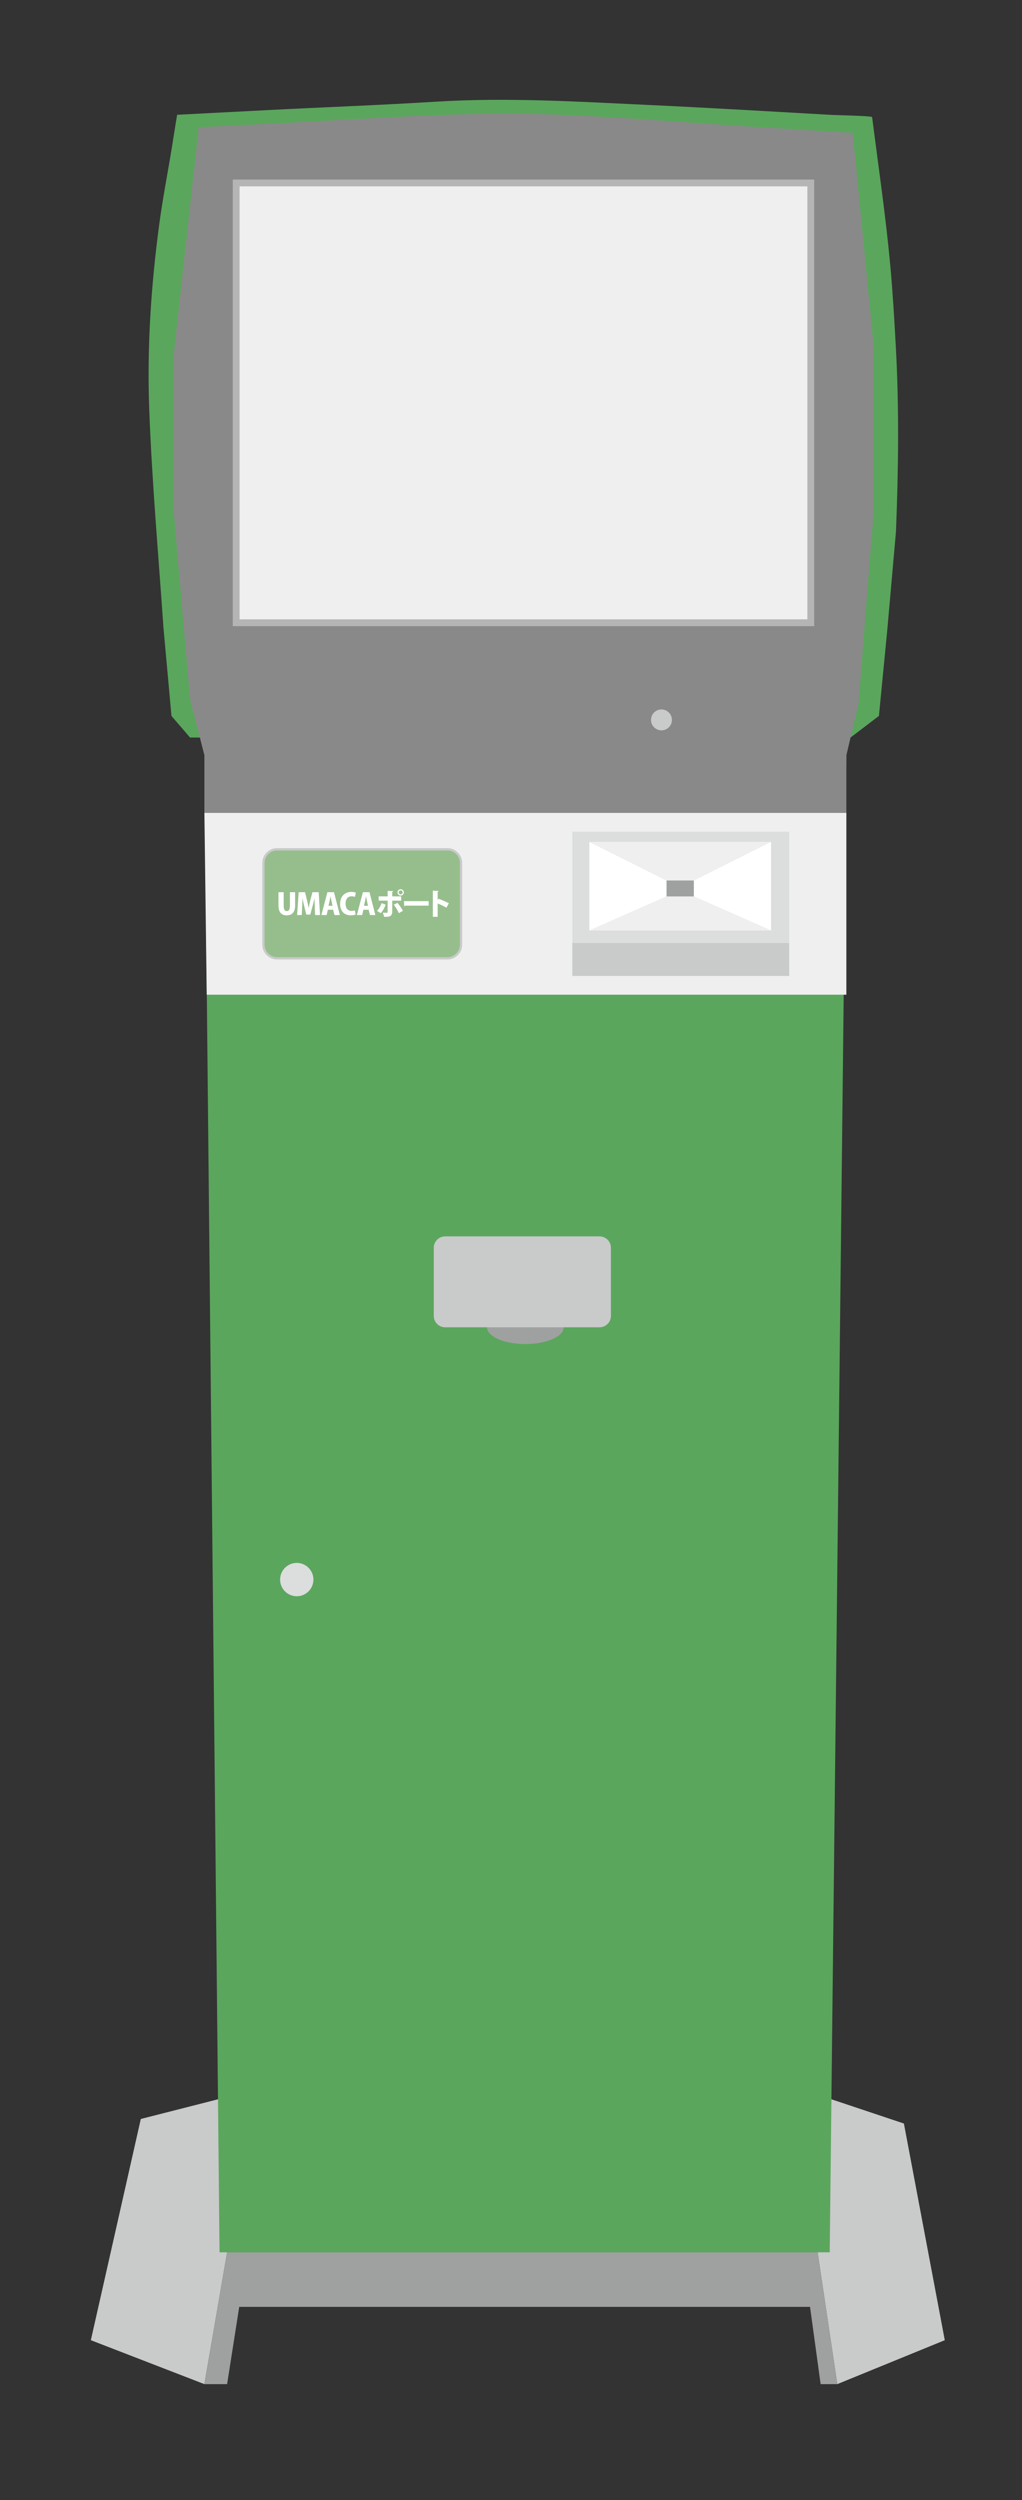 <?xml version="1.0" encoding="utf-8"?>
<!-- Generator: Adobe Illustrator 16.0.3, SVG Export Plug-In . SVG Version: 6.00 Build 0)  -->
<!DOCTYPE svg PUBLIC "-//W3C//DTD SVG 1.1//EN" "http://www.w3.org/Graphics/SVG/1.1/DTD/svg11.dtd">
<svg version="1.1" id="UMACAポート" xmlns="http://www.w3.org/2000/svg" xmlns:xlink="http://www.w3.org/1999/xlink" x="0px"
	 y="0px" width="450px" height="1100px" viewBox="0 0 450 1100" enable-background="new 0 0 450 1100" xml:space="preserve">
<rect x="0" y="0" width="450" height="1100" fill="#333333" stroke="none"/>
<polygon fill="#C9CACA" points="366.084,923.668 95.985,923.668 62,932.334 40,1029.667 90,1049.001 100,991.001 360,991.001 
	368.667,1049.001 416,1029.667 398,934.334 "/>
<polygon fill="#9FA0A0" points="90,1049.001 100,1049.001 105.333,1015.001 356.667,1015.001 361.334,1049.001 368.667,1049.001 
	360,991.001 100,991.001 "/>
<polygon fill="#5BA65D" points="90,332.333 372.667,332.333 365.334,991.001 96.667,991.001 "/>
<path fill="#5BA65D" d="M88.002,324.5h-4.335L75.5,315L72,276.5c-2.21-32.045-5.071-64.125-6.283-96.225
	c-1.026-27.191,0.764-54.209,4.342-81.164c1.732-13.049,4.402-25.979,6.374-38.996c0.487-3.212,1.047-6.41,1.568-9.615
	c13.449-0.686,26.898-1.388,40.347-2.083c24.486-1.266,49.011-2.15,73.481-3.668c31.66-1.963,62.652-0.019,94.227,1.46
	c26.809,1.256,53.618,2.84,80.414,4.364c0.872,0.05,17.466,0.421,17.53,0.926c2.771,21.772,6.001,43.541,8.011,65.398
	c1.071,11.659,1.747,23.337,2.398,35.025c1.528,27.419,1.183,54.664,0.091,82.077l-3.833,43.333L387,315l-12.49,9.5H88.002z"/>
<path fill="none" stroke="#C30D23" stroke-miterlimit="10" d="M-34.5,125.5"/>
<circle fill="#DCDDDD" cx="130.667" cy="695" r="7.333"/>
<path fill="#898989" d="M83.667,307.5L76.5,225v-69l11-100c13.492-0.687,26.985-1.354,40.477-2.05
	c39.869-2.056,79.671-5.113,119.607-3.414c28.822,1.227,57.603,3.611,86.394,5.404c8.126,0.506,16.252,0.999,24.379,1.474
	c5.717,0.334,11.43,0.725,17.144,1.085l9,92v77l-6.5,82.167L83.667,307.5z"/>
<polygon fill="#898989" points="90,357.667 372.667,357.667 372.667,332.333 378,309.667 302,299 234,295.667 158,299 83.667,307.5 
	90,332.333 "/>
<ellipse fill="#9FA0A0" cx="231.333" cy="584" rx="16.875" ry="7.375"/>
<g>
	<rect x="104" y="80.5" fill="#EFEFEF" width="253" height="193.5"/>
	<path fill="#B5B5B6" d="M355.5,82v190.5h-250V82H355.5 M358.5,79h-256v196.5h256V79L358.5,79z"/>
</g>
<path fill="#C9CACA" d="M269,579c0,2.75-2.25,5-5,5h-68c-2.75,0-5-2.25-5-5v-30c0-2.75,2.25-5,5-5h68c2.75,0,5,2.25,5,5V579z"/>
<polygon fill="#EFEFEF" points="90,357.667 372.667,357.667 372.667,437.669 91.026,437.669 "/>
<circle fill="#C9CACA" cx="291.25" cy="316.75" r="4.6"/>
<rect x="252" y="365.918" fill="#DCDDDD" width="95.5" height="49"/>
<rect x="252" y="414.918" fill="#C9CACA" width="95.5" height="14.5"/>
<path fill="#96BE8C" stroke="#C9CACA" stroke-miterlimit="10" d="M122,373.668c-3.3,0-6,2.7-6,6v36c0,3.3,2.7,6,6,6h75
	c3.3,0,6-2.7,6-6v-36c0-3.3-2.7-6-6-6H122z"/>
<polygon fill="#FFFFFF" points="293.5,387.418 259.5,370.418 259.5,409.418 293.5,394.418 "/>
<polygon fill="#EFEFEF" points="305.5,387.418 339.5,370.418 259.5,370.418 293.5,387.418 "/>
<polygon fill="#FFFFFF" points="305.5,387.418 305.5,394.418 339.5,409.418 339.5,370.418 "/>
<polygon fill="#EFEFEF" points="293.5,394.418 259.5,409.418 339.5,409.418 305.5,394.418 "/>
<rect x="293.5" y="387.418" fill="#9FA0A0" width="12" height="7"/>
<g>
	<path fill="#FFFFFF" d="M129.938,398.396c0,2.874-1.3,4.355-3.705,4.355c-2.444,0-3.614-1.482-3.614-4.381v-5.798h2.288v6.071
		c0,1.547,0.52,2.223,1.365,2.223c0.871,0,1.378-0.624,1.378-2.223v-6.071h2.288V398.396z"/>
	<path fill="#FFFFFF" d="M140.905,402.608h-2.158l-0.143-3.588c-0.052-1.066-0.104-2.405-0.091-3.731h-0.039
		c-0.26,1.209-0.611,2.574-0.884,3.536l-0.988,3.601h-1.729l-0.897-3.575c-0.247-0.962-0.533-2.327-0.741-3.562h-0.039
		c-0.039,1.248-0.104,2.665-0.156,3.744l-0.169,3.575h-2.054l0.689-10.049h2.795l0.806,3.25c0.286,1.196,0.572,2.418,0.767,3.601
		h0.052c0.208-1.157,0.494-2.444,0.793-3.614l0.858-3.237h2.756L140.905,402.608z"/>
	<path fill="#FFFFFF" d="M149.637,402.608h-2.366l-0.585-2.34h-2.314l-0.546,2.34h-2.314l2.652-10.049h2.899L149.637,402.608z
		 M146.413,398.539l-0.442-2.015c-0.13-0.598-0.299-1.495-0.429-2.106h-0.026c-0.13,0.611-0.299,1.534-0.416,2.106l-0.455,2.015
		H146.413z"/>
	<path fill="#FFFFFF" d="M156.564,402.4c-0.351,0.156-1.131,0.338-2.119,0.338c-3.185,0-4.693-2.223-4.693-5.005
		c0-3.601,2.34-5.304,4.927-5.304c1.014,0,1.716,0.208,2.002,0.364l-0.416,1.859c-0.338-0.156-0.819-0.299-1.456-0.299
		c-1.443,0-2.652,0.988-2.652,3.25c0,2.093,1.04,3.186,2.665,3.186c0.52,0,1.105-0.104,1.456-0.234L156.564,402.4z"/>
	<path fill="#FFFFFF" d="M165.267,402.608H162.9l-0.585-2.34h-2.314l-0.546,2.34h-2.314l2.652-10.049h2.899L165.267,402.608z
		 M162.042,398.539l-0.442-2.015c-0.13-0.598-0.299-1.495-0.429-2.106h-0.026c-0.13,0.611-0.299,1.534-0.416,2.106l-0.455,2.015
		H162.042z"/>
	<path fill="#FFFFFF" d="M169.827,398.058c-0.598,1.482-1.287,2.795-2.184,3.705l-1.664-0.988c0.832-0.806,1.534-1.937,2.054-3.393
		L169.827,398.058z M172.701,396.277v4.927c0,0.923-0.338,1.521-0.858,1.833c-0.611,0.364-1.352,0.364-2.73,0.351
		c-0.091-0.507-0.312-1.261-0.533-1.807c0.507,0.026,1.404,0.039,1.677,0.039c0.351,0,0.429-0.117,0.429-0.39v-4.953h-3.939v-1.872
		h3.939v-2.418l2.444,0.104c-0.026,0.169-0.143,0.312-0.429,0.351v1.963h3.939v1.872H172.701z M175.015,397.252
		c0.91,1.053,1.859,2.496,2.405,3.497l-1.794,1.027c-0.442-1.04-1.521-2.834-2.236-3.718L175.015,397.252z M176.418,391.258
		c0.767,0,1.391,0.624,1.391,1.391s-0.624,1.391-1.391,1.391s-1.391-0.624-1.391-1.391
		C175.027,391.856,175.678,391.258,176.418,391.258z M177.29,392.649c0-0.481-0.39-0.871-0.871-0.871s-0.871,0.39-0.871,0.871
		s0.39,0.871,0.871,0.871C176.926,393.521,177.29,393.104,177.29,392.649z"/>
	<path fill="#FFFFFF" d="M177.887,396.498h10.855v1.976h-10.283c-0.091,0.13-0.273,0.221-0.468,0.247L177.887,396.498z"/>
	<path fill="#FFFFFF" d="M196.539,399.384c-0.975-0.585-2.613-1.378-3.835-1.872v5.876h-2.119v-11.492l2.535,0.13
		c-0.013,0.156-0.13,0.299-0.416,0.351v3.588l0.377-0.52c1.391,0.494,3.315,1.326,4.563,1.989L196.539,399.384z"/>
</g>
</svg>
